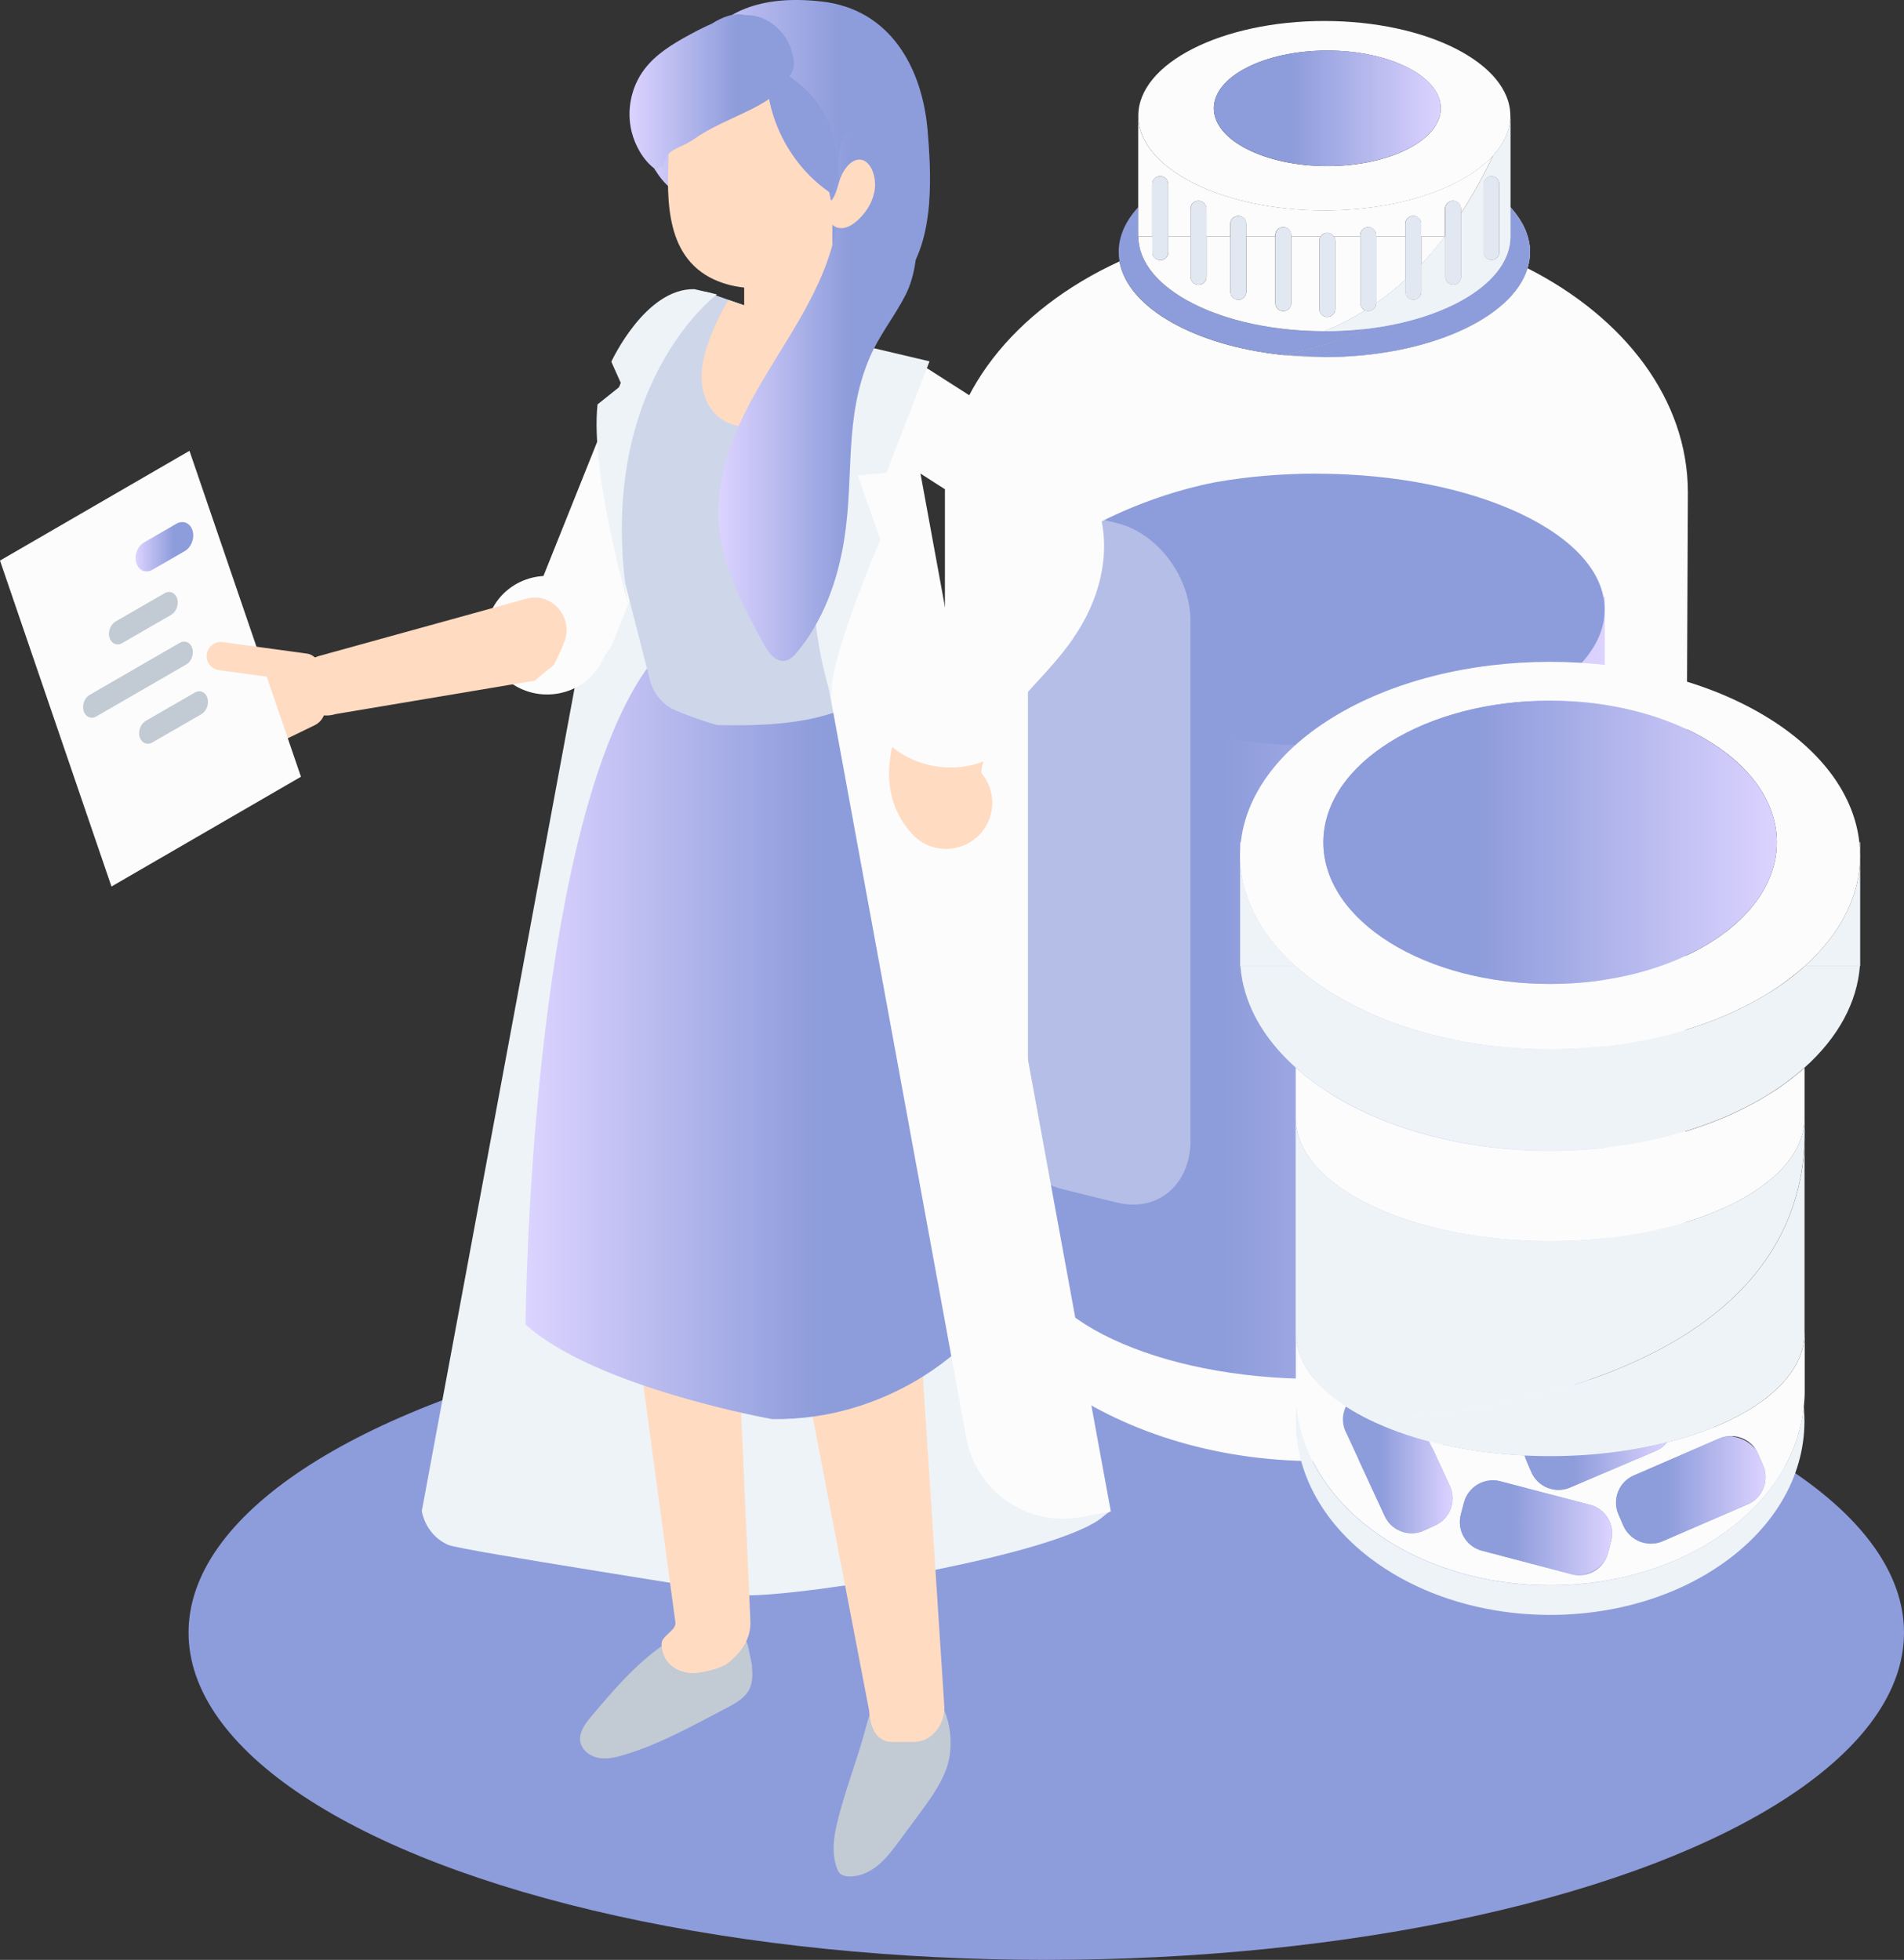 <?xml version="1.0" encoding="UTF-8"?><svg xmlns="http://www.w3.org/2000/svg" width="248.51" height="255.85" xmlns:xlink="http://www.w3.org/1999/xlink" viewBox="0 0 248.51 255.85"><rect x="0" y="0" width="248.51" height="255.85" fill="#333333" stroke="none"/><defs><style>.cls-1{fill:#e9e8e6;}.cls-2{fill:#fff;}.cls-3{fill:url(#_名称未設定グラデーション_5-9);}.cls-4{fill:url(#_名称未設定グラデーション_5-11);}.cls-5{fill:url(#_名称未設定グラデーション_5-14);}.cls-6{fill:#e2e8f2;}.cls-7{isolation:isolate;}.cls-8{fill:url(#_名称未設定グラデーション_5-10);}.cls-9{fill:url(#_名称未設定グラデーション_5-6);}.cls-10{fill:url(#_名称未設定グラデーション_5-5);}.cls-11{fill:url(#_名称未設定グラデーション_5-3);}.cls-12{fill:url(#_名称未設定グラデーション_5-13);}.cls-13{fill:#ced6e9;}.cls-14{opacity:.35;}.cls-14,.cls-15{fill:#fcfcfc;}.cls-16{fill:url(#_名称未設定グラデーション_5-8);}.cls-17{fill:url(#_名称未設定グラデーション_5-2);}.cls-18{fill:url(#_名称未設定グラデーション_5-12);}.cls-19{fill:#5366c4;}.cls-20{fill:#3772ce;}.cls-21{fill:url(#_名称未設定グラデーション_5-7);}.cls-22{fill:#c2cad4;}.cls-23{fill:#8d9cdb;}.cls-24{mix-blend-mode:multiply;}.cls-24,.cls-25{fill:#e6e6ed;}.cls-26{fill:url(#_名称未設定グラデーション_5);}.cls-27{fill:#eef3f7;}.cls-28{fill:url(#_名称未設定グラデーション_5-4);}.cls-29{fill:#ffdbc2;}</style><linearGradient id="_名称未設定グラデーション_5" x1="134.17" y1="162.27" x2="209.46" y2="162.27" gradientUnits="userSpaceOnUse"><stop offset=".34" stop-color="#8d9cdb"/><stop offset="1" stop-color="#dcd3ff"/></linearGradient><linearGradient id="_名称未設定グラデーション_5-2" y1="120.1" y2="120.1" xlink:href="#_名称未設定グラデーション_5"/><linearGradient id="_名称未設定グラデーション_5-3" x1="158.43" y1="14.13" x2="188.05" y2="14.13" xlink:href="#_名称未設定グラデーション_5"/><linearGradient id="_名称未設定グラデーション_5-4" x1="172.73" y1="109.96" x2="231.92" y2="109.96" xlink:href="#_名称未設定グラデーション_5"/><linearGradient id="_名称未設定グラデーション_5-5" x1="210.91" y1="194.5" x2="230.43" y2="194.5" gradientTransform="translate(95.53 -71.71) rotate(23.43)" xlink:href="#_名称未設定グラデーション_5"/><linearGradient id="_名称未設定グラデーション_5-6" x1="190.53" y1="199.44" x2="210.42" y2="199.44" gradientTransform="translate(342.44 -45.13) rotate(75.28)" xlink:href="#_名称未設定グラデーション_5"/><linearGradient id="_名称未設定グラデーション_5-7" x1="199.01" y1="191.4" x2="217.58" y2="191.4" xlink:href="#_名称未設定グラデーション_5"/><linearGradient id="_名称未設定グラデーション_5-8" x1="175.28" y1="191.89" x2="189.59" y2="191.89" xlink:href="#_名称未設定グラデーション_5"/><linearGradient id="_名称未設定グラデーション_5-9" x1="297.43" y1="21.85" x2="331.95" y2="21.85" gradientTransform="translate(418.81) rotate(-180) scale(1 -1)" xlink:href="#_名称未設定グラデーション_5"/><linearGradient id="_名称未設定グラデーション_5-10" x1="292.1" y1="136.31" x2="350.2" y2="136.31" gradientTransform="translate(418.81) rotate(-180) scale(1 -1)" xlink:href="#_名称未設定グラデーション_5"/><linearGradient id="_名称未設定グラデーション_5-11" x1="317.27" y1="16.99" x2="334.67" y2="16.99" gradientTransform="translate(418.81) rotate(-180) scale(1 -1)" xlink:href="#_名称未設定グラデーション_5"/><linearGradient id="_名称未設定グラデーション_5-12" x1="315.19" y1="12.06" x2="336.65" y2="12.06" gradientTransform="translate(418.81) rotate(-180) scale(1 -1)" xlink:href="#_名称未設定グラデーション_5"/><linearGradient id="_名称未設定グラデーション_5-13" x1="299.09" y1="51.12" x2="325.02" y2="51.12" gradientTransform="translate(418.81) rotate(-180) scale(1 -1)" xlink:href="#_名称未設定グラデーション_5"/><linearGradient id="_名称未設定グラデーション_5-14" x1="393.59" y1="71.37" x2="401.12" y2="71.37" gradientTransform="translate(418.81) rotate(-180) scale(1 -1)" xlink:href="#_名称未設定グラデーション_5"/></defs><g class="cls-7"><g id="_レイヤー_2"><g id="Layer_1"><ellipse class="cls-23" cx="136.56" cy="213.13" rx="111.95" ry="42.72"/><g><path class="cls-15" d="M220.3,155.18c0-.57-.02-1.14-.06-1.7-.06-.91-.16-1.81-.31-2.69,0,0,.37-85.03,.37-86.52,0-12.13-8.28-22.83-20.92-29.25-2.01,6.57-13.12,11.59-26.52,11.59-1.82,0-3.61-.09-5.33-.27h-.02s0,0,0,0c-11.5-1.19-20.33-6.13-21.39-12.22-13.68,6.29-22.79,17.44-22.79,30.15v87.84h.18c-.12,1.01-.18,2.03-.18,3.07,0,19.64,21.71,35.56,48.49,35.56,1.16,0,2.31-.04,3.45-.1,25.17-1.3,45.04-16.67,45.04-35.46Z"/><path class="cls-26" d="M171.81,144.53c-4.65,0-9.1,.4-13.22,1.13-.11,5.6-4.35,9.12-9.54,7.85l-7.13-1.75c-.1-.03-.2-.06-.31-.09-4.68,2.96-7.45,6.62-7.45,10.6,0,9.8,16.85,17.74,37.64,17.74s37.64-7.94,37.64-17.74-16.85-17.74-37.64-17.74Z"/><polygon class="cls-17" points="209.46 162.27 134.17 162.27 134.17 78.54 209.46 77.92 209.46 162.27"/><path class="cls-23" d="M171.81,61.83c-4.65,0-9.1,.4-13.22,1.13-9.54,1.85-16.67,6.11-16.67,6.11-.1-.03-.2-.06-.31-.09-4.68,2.96-7.45,6.62-7.45,10.6,0,9.8,16.85,17.74,37.64,17.74,20.79,0,37.64-7.94,37.64-17.74s-16.85-17.74-37.64-17.74Z"/><path class="cls-2" d="M197.17,27.05s-.02-.02-.03-.04h0s.02,.02,.03,.04Z"/><path class="cls-2" d="M197.94,27.98c.09,.12,.18,.24,.26,.37-.08-.12-.17-.24-.26-.37Z"/><path class="cls-2" d="M197.42,27.34c.1,.12,.2,.24,.3,.36-.1-.12-.2-.24-.3-.36Z"/><path class="cls-2" d="M198.79,29.32c.07,.13,.13,.26,.19,.39-.06-.13-.12-.26-.19-.39Z"/><path class="cls-2" d="M199.37,30.71c.04,.14,.08,.29,.12,.43-.04-.14-.07-.29-.12-.43Z"/><path class="cls-2" d="M199.11,30.01c.06,.13,.1,.27,.15,.4-.05-.14-.1-.27-.15-.4Z"/><path class="cls-2" d="M198.4,28.64c.08,.12,.15,.25,.22,.37-.07-.13-.15-.25-.22-.37Z"/><path class="cls-2" d="M199.55,31.42c.03,.16,.05,.32,.08,.48-.02-.16-.04-.32-.08-.48Z"/><path class="cls-2" d="M199.67,32.15c.03,.24,.04,.49,.04,.73,0-.25-.01-.49-.04-.73Z"/><path class="cls-2" d="M172.85,46.62l-5.33-.27c1.72,.18,3.5,.27,5.33,.27Z"/><path class="cls-23" d="M167.51,46.35c3.99-.84,7.5-1.97,10.5-3.39-1.66,.18-3.38,.28-5.15,.28-13.41,0-24.28-5.54-24.28-12.37v-3.85c-1.64,1.78-2.57,3.77-2.57,5.86,0,.42,.04,.83,.11,1.24,1.07,6.09,9.9,11.03,21.39,12.22Z"/><path class="cls-24" d="M197.17,27.05c.09,.09,.17,.19,.25,.28-.08-.09-.16-.19-.25-.28Z"/><path class="cls-24" d="M198.98,29.71c.05,.1,.09,.2,.14,.3-.04-.1-.09-.2-.14-.3Z"/><path class="cls-24" d="M199.26,30.41c.04,.1,.07,.2,.1,.3-.03-.1-.07-.2-.1-.3Z"/><path class="cls-24" d="M199.48,31.14c.02,.09,.05,.19,.07,.28-.02-.1-.05-.19-.07-.28Z"/><path class="cls-24" d="M197.72,27.69c.08,.1,.15,.19,.22,.29-.07-.1-.15-.19-.22-.29Z"/><path class="cls-24" d="M198.2,28.35c.07,.1,.13,.2,.2,.3-.06-.1-.13-.2-.2-.3Z"/><path class="cls-24" d="M199.63,31.91c.01,.08,.03,.16,.04,.24,0-.08-.02-.16-.04-.24Z"/><path class="cls-24" d="M198.62,29.02c.06,.1,.11,.2,.17,.3-.05-.1-.11-.2-.17-.3Z"/><path class="cls-19" d="M167.51,46.35h.02s0,0-.01,0c0,0,0,0,0,0Z"/><path class="cls-24" d="M167.51,46.35h.02s0,0-.01,0c0,0,0,0,0,0Z"/><path class="cls-2" d="M197.14,30.87c0,5.93-8.2,10.88-19.13,12.09-3,1.43-6.5,2.55-10.5,3.39,0,0,0,0,.01,0l5.33,.27c13.4,0,24.51-5.03,26.52-11.59,.21-.7,.33-1.41,.33-2.14,0-.25-.01-.49-.04-.73,0-.08-.02-.16-.04-.24-.02-.16-.04-.32-.08-.48-.02-.1-.05-.19-.07-.28-.04-.14-.07-.29-.12-.43-.03-.1-.07-.2-.1-.3-.05-.14-.1-.27-.15-.4-.04-.1-.09-.2-.14-.3-.06-.13-.12-.26-.19-.39-.05-.1-.11-.2-.17-.3-.07-.13-.15-.25-.22-.37-.06-.1-.13-.2-.2-.3-.08-.12-.17-.24-.26-.37-.07-.1-.15-.19-.22-.29-.1-.12-.2-.24-.3-.36-.08-.09-.16-.19-.25-.28-.01-.01-.02-.02-.03-.03v3.85Z"/><path class="cls-23" d="M197.14,30.87c0,5.93-8.2,10.88-19.13,12.09-3,1.43-6.5,2.55-10.5,3.39,0,0,0,0,.01,0l5.33,.27c13.4,0,24.51-5.03,26.52-11.59,.21-.7,.33-1.41,.33-2.14,0-.25-.01-.49-.04-.73,0-.08-.02-.16-.04-.24-.02-.16-.04-.32-.08-.48-.02-.1-.05-.19-.07-.28-.04-.14-.07-.29-.12-.43-.03-.1-.07-.2-.1-.3-.05-.14-.1-.27-.15-.4-.04-.1-.09-.2-.14-.3-.06-.13-.12-.26-.19-.39-.05-.1-.11-.2-.17-.3-.07-.13-.15-.25-.22-.37-.06-.1-.13-.2-.2-.3-.08-.12-.17-.24-.26-.37-.07-.1-.15-.19-.22-.29-.1-.12-.2-.24-.3-.36-.08-.09-.16-.19-.25-.28-.01-.01-.02-.02-.03-.03v3.85Z"/><path class="cls-15" d="M183.42,36.54v-5.67h-3.79v8.7c1.33-.92,2.59-1.93,3.79-3.03Z"/><path class="cls-15" d="M177.55,39.59v-8.72h-3.44c.11,.16,.17,.36,.17,.57v8.9c0,.57-.47,1.04-1.04,1.04s-1.04-.47-1.04-1.04v-8.9c0-.21,.06-.41,.17-.57h-3.83v8.72c0,.57-.47,1.04-1.04,1.04s-1.04-.47-1.04-1.04v-8.72h-3.79v7.23c0,.57-.47,1.04-1.04,1.04s-1.04-.47-1.04-1.04v-7.23h-3.12v5.28c0,.57-.47,1.04-1.04,1.04s-1.04-.47-1.04-1.04v-5.28h-2.91v2.06c0,.57-.47,1.04-1.04,1.04s-1.04-.47-1.04-1.04v-2.06h-1.82c0,6.83,10.87,12.37,24.28,12.37,1.87-.75,3.63-1.67,5.31-2.71-.36-.16-.61-.53-.61-.95Z"/><path class="cls-15" d="M188.59,30.87h-3.08v3.64c1.08-1.14,2.1-2.35,3.08-3.64Z"/><path class="cls-15" d="M150.39,30.87v-6.84c0-.57,.47-1.04,1.04-1.04s1.04,.47,1.04,1.04v6.84h2.91v-3.62c0-.57,.47-1.04,1.04-1.04s1.04,.47,1.04,1.04v3.62h3.12v-1.66c0-.57,.47-1.04,1.04-1.04s1.04,.47,1.04,1.04v1.66h3.79v-.18c0-.57,.47-1.04,1.04-1.04s1.04,.47,1.04,1.04v.18h3.83c.19-.28,.51-.47,.87-.47s.68,.19,.87,.47h3.44v-.18c0-.57,.47-1.04,1.04-1.04s1.04,.47,1.04,1.04v.18h3.79v-1.66c0-.57,.47-1.04,1.04-1.04s1.04,.47,1.04,1.04v1.66h3.08s.03-.03,.04-.05v-3.57c0-.57,.47-1.04,1.04-1.04s1.04,.47,1.04,1.04v.59c1.52-2.33,2.92-4.85,4.19-7.55-3.85,4.24-12.27,7.18-22.04,7.18-13.41,0-24.28-5.54-24.28-12.37v15.76h1.82Z"/><path class="cls-25" d="M190.71,27.84v8.3c0,.57-.47,1.04-1.04,1.04s-1.04-.47-1.04-1.04v-5.33s-.03,.03-.04,.05c-.98,1.28-2,2.5-3.08,3.64v3.6c0,.57-.47,1.04-1.04,1.04s-1.04-.47-1.04-1.04v-1.57c-1.2,1.1-2.47,2.11-3.79,3.03v.02c0,.57-.47,1.04-1.04,1.04-.15,0-.3-.04-.43-.09-1.67,1.04-3.43,1.95-5.31,2.71,1.77,0,3.49-.1,5.15-.28,10.94-1.2,19.13-6.16,19.13-12.09v-3.85h0V15.11c0,1.85-.81,3.61-2.24,5.19-1.27,2.69-2.67,5.21-4.19,7.55Zm5,5.09c0,.57-.47,1.04-1.04,1.04s-1.04-.47-1.04-1.04v-8.9c0-.57,.47-1.04,1.04-1.04s1.04,.47,1.04,1.04v8.9Z"/><path class="cls-27" d="M190.71,27.84v8.3c0,.57-.47,1.04-1.04,1.04s-1.04-.47-1.04-1.04v-5.33s-.03,.03-.04,.05c-.98,1.28-2,2.5-3.08,3.64v3.6c0,.57-.47,1.04-1.04,1.04s-1.04-.47-1.04-1.04v-1.57c-1.2,1.1-2.47,2.11-3.79,3.03v.02c0,.57-.47,1.04-1.04,1.04-.15,0-.3-.04-.43-.09-1.67,1.04-3.43,1.95-5.31,2.71,1.77,0,3.49-.1,5.15-.28,10.94-1.2,19.13-6.16,19.13-12.09v-3.85h0V15.11c0,1.85-.81,3.61-2.24,5.19-1.27,2.69-2.67,5.21-4.19,7.55Zm5,5.09c0,.57-.47,1.04-1.04,1.04s-1.04-.47-1.04-1.04v-8.9c0-.57,.47-1.04,1.04-1.04s1.04,.47,1.04,1.04v8.9Z"/><path class="cls-15" d="M172.85,27.48c9.77,0,18.19-2.94,22.04-7.18,1.43-1.58,2.24-3.33,2.24-5.19,0-6.83-10.87-12.37-24.28-12.37s-24.28,5.54-24.28,12.37,10.87,12.37,24.28,12.37Zm-14.42-13.34c0-4.17,6.63-7.54,14.81-7.54s14.81,3.38,14.81,7.54-6.63,7.54-14.81,7.54-14.81-3.38-14.81-7.54Z"/><ellipse class="cls-11" cx="173.24" cy="14.13" rx="14.81" ry="7.54"/><path class="cls-6" d="M150.39,32.93c0,.57,.47,1.04,1.04,1.04s1.04-.47,1.04-1.04v-8.9c0-.57-.47-1.04-1.04-1.04s-1.04,.47-1.04,1.04v8.9Z"/><path class="cls-6" d="M156.43,37.19c.57,0,1.04-.47,1.04-1.04v-8.9c0-.57-.47-1.04-1.04-1.04s-1.04,.47-1.04,1.04v8.9c0,.57,.47,1.04,1.04,1.04Z"/><path class="cls-6" d="M161.63,39.14c.57,0,1.04-.47,1.04-1.04v-7.23s0-1.66,0-1.66c0-.57-.47-1.04-1.04-1.04s-1.04,.47-1.04,1.04v8.9c0,.57,.47,1.04,1.04,1.04Z"/><path class="cls-6" d="M167.51,40.63c.57,0,1.04-.47,1.04-1.04v-8.9c0-.57-.47-1.04-1.04-1.04s-1.04,.47-1.04,1.04v8.9c0,.57,.47,1.04,1.04,1.04Z"/><path class="cls-6" d="M194.66,22.99c-.57,0-1.04,.47-1.04,1.04v8.9c0,.57,.47,1.04,1.04,1.04s1.04-.47,1.04-1.04v-8.9c0-.57-.47-1.04-1.04-1.04Z"/><path class="cls-6" d="M188.63,36.14c0,.57,.47,1.04,1.04,1.04s1.04-.47,1.04-1.04v-8.9c0-.57-.47-1.04-1.04-1.04s-1.04,.47-1.04,1.04v8.9Z"/><path class="cls-6" d="M183.42,38.1c0,.57,.47,1.04,1.04,1.04s1.04-.47,1.04-1.04v-8.9c0-.57-.47-1.04-1.04-1.04s-1.04,.47-1.04,1.04v8.9Z"/><path class="cls-6" d="M178.16,40.53c.13,.06,.27,.09,.43,.09,.57,0,1.04-.47,1.04-1.04v-8.9c0-.57-.47-1.04-1.04-1.04s-1.04,.47-1.04,1.04v8.9c0,.42,.25,.78,.61,.95Z"/><path class="cls-6" d="M172.2,40.34c0,.57,.47,1.04,1.04,1.04s1.04-.47,1.04-1.04v-8.9c0-.21-.06-.41-.17-.57-.19-.28-.51-.47-.87-.47s-.68,.19-.87,.47c-.11,.16-.17,.36-.17,.57v8.9Z"/><path class="cls-14" d="M145.84,157c5.19,1.27,9.43-2.26,9.54-7.85,0-.07,0-.14,0-.21V81.04c0-5.72-4.3-11.45-9.55-12.74l-7.13-1.75c-5.25-1.29-9.55,2.34-9.55,8.06v67.9c0,5.61,4.13,11.22,9.24,12.65,.1,.03,.2,.07,.31,.09l7.13,1.75Z"/></g><g><path class="cls-27" d="M225.8,203.41c7.13-5.43,10.33-12.71,9.62-19.81-.58,5.81-3.78,11.5-9.62,15.95-12.97,9.88-33.99,9.88-46.96,0-5.84-4.45-9.04-10.14-9.62-15.95-.71,7.1,2.49,14.38,9.62,19.81,4.89,3.72,10.92,6.04,17.24,6.96,10.44,1.51,21.64-.8,29.72-6.96Z"/><path class="cls-15" d="M173.71,142.81c-1.72-1.08-3.24-2.23-4.59-3.43v6.57c0,4.12,3.24,8.23,9.73,11.37,12.97,6.28,33.99,6.28,46.96,0,6.48-3.14,9.72-7.26,9.72-11.37h0v-6.56c-1.35,1.21-2.87,2.36-4.59,3.43-15.8,9.88-41.42,9.88-57.23,0Z"/><path class="cls-15" d="M235.53,174.01h0c0,4.12-3.24,8.23-9.72,11.37-2.48,1.2-5.26,2.17-8.22,2.91-.38,.48-.88,.87-1.48,1.12l-11.18,4.77c-1.95,.83-4.23-.08-5.06-2.03l-.65-1.52c-.09-.21-.15-.42-.2-.63-4.32-.21-8.56-.83-12.48-1.85l2.7,5.84c.89,1.93,.04,4.23-1.88,5.12l-1.5,.69c-1.93,.89-4.23,.04-5.12-1.88l-5.1-11.03c-.5-1.09-.45-2.3,.04-3.3-4.36-2.84-6.55-6.21-6.55-9.59v7.66c0,.64,.04,1.29,.11,1.93,.58,5.81,3.78,11.5,9.62,15.95,12.97,9.88,33.99,9.88,46.96,0,5.84-4.45,9.04-10.14,9.62-15.95,.06-.64,.11-1.29,.11-1.93h0v-15.02h0v7.36Zm-25.23,27.15l-.42,1.6c-.54,2.05-2.66,3.29-4.71,2.75l-11.75-3.09c-2.05-.54-3.29-2.66-2.75-4.71l.42-1.6c.54-2.05,2.66-3.29,4.71-2.75l11.75,3.09c2.05,.54,3.29,2.66,2.75,4.71Zm17.82-4.78l-11.15,4.83c-1.95,.84-4.23-.06-5.07-2.01l-.66-1.52c-.84-1.95,.06-4.23,2.01-5.07l11.15-4.83c1.95-.84,4.23,.06,5.07,2.01l.66,1.52c.84,1.95-.06,4.23-2.01,5.07Z"/><path class="cls-27" d="M230.94,129.57c-15.8,9.88-41.42,9.88-57.23,0-1.72-1.08-3.24-2.23-4.59-3.43h-7.22c.36,4.65,2.77,9.25,7.22,13.23,1.35,1.21,2.87,2.36,4.59,3.43,15.8,9.88,41.42,9.88,57.23,0,1.72-1.08,3.24-2.23,4.59-3.43,4.45-3.98,6.86-8.58,7.22-13.23h-7.21c-1.35,1.21-2.87,2.36-4.59,3.43Z"/><path class="cls-1" d="M242.79,109.96h-.11c.06,.58,.11,1.15,.11,1.73v-1.73Z"/><path class="cls-1" d="M161.86,109.96v1.73c0-.58,.04-1.15,.11-1.73h-.11Z"/><path class="cls-27" d="M235.53,126.14h7.26v-14.45c0,5.06-2.43,10.12-7.26,14.45Z"/><path class="cls-27" d="M169.12,126.14c-4.83-4.33-7.26-9.39-7.26-14.45v14.45h7.26Z"/><path class="cls-15" d="M169.12,126.14c1.35,1.21,2.87,2.36,4.59,3.43,15.8,9.88,41.42,9.88,57.23,0,1.72-1.08,3.24-2.23,4.59-3.43,4.83-4.33,7.26-9.39,7.26-14.45,0-.58-.04-1.15-.11-1.73-.64-5.88-4.55-11.65-11.75-16.15-15.8-9.88-41.42-9.88-57.23,0-7.2,4.5-11.1,10.27-11.75,16.15-.06,.58-.11,1.15-.11,1.73,0,5.06,2.43,10.12,7.26,14.45Zm12.28-29.26c11.56-7.22,30.3-7.22,41.85,0,11.56,7.22,11.56,18.93,0,26.16-11.56,7.22-30.3,7.22-41.85,0-11.56-7.22-11.56-18.93,0-26.16Z"/><ellipse class="cls-28" cx="202.32" cy="109.96" rx="29.6" ry="18.49"/><rect class="cls-10" x="210.74" y="189.82" width="19.87" height="9.37" rx="3.86" ry="3.86" transform="translate(-59.14 103.78) rotate(-23.43)"/><rect class="cls-9" x="195.79" y="189.5" width="9.37" height="19.87" rx="3.86" ry="3.86" transform="translate(-43.35 342.67) rotate(-75.28)"/><path class="cls-21" d="M199.86,192.16c.83,1.95,3.11,2.87,5.06,2.03l11.18-4.77c.6-.26,1.1-.65,1.48-1.12-5.78,1.45-12.25,2.02-18.57,1.72,.05,.21,.11,.42,.2,.63l.65,1.52Z"/><path class="cls-16" d="M175.64,186.9l5.1,11.03c.89,1.93,3.2,2.77,5.12,1.88l1.5-.69c1.93-.89,2.77-3.2,1.88-5.12l-2.7-5.84c-2.76-.72-5.36-1.65-7.69-2.78-1.16-.56-2.22-1.16-3.18-1.78-.49,1.01-.54,2.22-.04,3.3Z"/><path class="cls-27" d="M225.8,157.31c-12.97,6.28-33.99,6.28-46.96,0-6.48-3.14-9.72-7.26-9.73-11.37h0v28.07h0c0,3.38,2.19,6.75,6.55,9.59,.96,.62,2.01,1.22,3.18,1.78,0,0,55.04-1.2,56.68-36.13v-3.31h0s0,0,0,0h0c0,4.12-3.24,8.23-9.72,11.37Z"/><path class="cls-25" d="M235.53,145.94v3.31c.05-1.07,.05-2.17,0-3.31Z"/><polygon class="cls-25" points="235.53 145.94 235.53 145.94 235.53 145.94 235.53 145.94"/><path class="cls-27" d="M178.85,185.38c2.33,1.13,4.93,2.05,7.69,2.78,3.91,1.03,8.16,1.64,12.48,1.85,6.32,.31,12.79-.27,18.57-1.72,2.96-.74,5.74-1.71,8.22-2.91,6.48-3.14,9.72-7.26,9.72-11.37h0v-24.76c-1.64,34.93-56.68,36.13-56.68,36.13Z"/></g><g><path class="cls-29" d="M34.18,98.02l6.88-3.34c1.24-.6,1.76-2.11,1.16-3.34l-2.11-4.33c-.6-1.24-2.11-1.76-3.34-1.16l-11.21,5.45c-1.24,.6-1.76,2.11-1.16,3.34h0c1.76,3.62,6.16,5.14,9.78,3.38Z"/><path class="cls-3" d="M121.28,26.34c.24-3.22,.03-6.52-.21-9.35-.71-8.16-4.88-15.77-13.79-16.79-16.34-1.87-19.58,9.49-20.41,23.22,5.07,5.88,11.12,11.69,14.27,18.86,.68,1.54,8.97,1.62,10.08,1.15,2.68-1.14,5.97-5.66,7.5-8.06,1.61-2.53,2.32-5.74,2.57-9.04Z"/><path class="cls-27" d="M119.46,63.13l25.47,134.13c-.33,.23-.65,.46-.96,.73-5.84,5.02-38.97,10.46-46.86,10.27-1.74-.5-36.74-5.8-38.59-6.58-1.77-.75-3.08-2.4-3.47-4.41l24.16-130.15-.07-.37c-.55-2.88-.12-5.86,1.2-8.41l4.16-7.99,1.26-4.29c.41-4.71,4.34-9.42,7.72-7.29l1.55,.54,2.49,.86,10.95,3.82,3.2,1.11,6.23,2.17c2.96,1.03,4.62,4.42,3.76,7.66l-2.19,8.22Z"/><path class="cls-22" d="M98.13,217.24c.09,1.09,.17,2.24-.3,3.23-.57,1.2-1.83,1.89-3.02,2.51-4.34,2.26-8.58,4.67-13.29,6.09-1.08,.33-2.21,.61-3.32,.43-1.11-.18-2.2-.94-2.44-2.04-.27-1.27,.62-2.46,1.46-3.45,3.53-4.18,7.2-8.47,12.1-10.89,1.45-.71,3.05-1.26,4.66-1.09,1.61,.17,3.21,1.21,3.63,2.77l.51,2.43Z"/><path class="cls-22" d="M124.07,227.8c-.03,1.19-.24,2.35-.63,3.33-.86,2.16-2.26,4.06-3.65,5.93-.82,1.1-1.64,2.21-2.45,3.31-.84,1.13-1.69,2.28-2.79,3.17-1.1,.89-2.48,1.51-3.89,1.41-.38-.03-.78-.12-1.05-.39-.14-.15-.23-.34-.31-.53-.99-2.42-.31-5.16,.38-7.68,.97-3.55,2.26-6.89,3.21-10.4,.67-2.43,1.46-5.84,4.44-6.27,4.72-.64,6.84,3.97,6.74,8.11Z"/><path class="cls-29" d="M119.6,166.72l3.15-52.22-1.08-12.5-25.61,3.9-13.71-.65-.47,60.04s6.26,46.4,6.27,46.49c.14,1.08-1.8,1.75-1.8,2.8,0,1.29,.61,3.31,3.49,3.81,1.14,.2,4.2-.52,5.13-1.25,1.74-1.37,3.07-3.16,2.97-5.54,0-.02-1.88-42.32-1.88-42.32l3.94-45.22,1.15,21.08,1.4,21.47,10.88,56.66c.17,2.34,.96,4.14,3.05,4.14h2.76c2.22,0,4.02-2.02,4.02-4.52l-3.65-56.18Z"/><path class="cls-8" d="M117.48,87.75l8.67,14.28s1.58,47.42-.57,73.73c0,0-9.38,9.69-24.78,9.5,0,0-23.06-4.09-32.2-12.35,0,0,.39-63.6,15.78-85.57l33.09,.41Z"/><path class="cls-15" d="M91.88,38.54h0c2.98,1.2,4.44,4.58,3.24,7.57l-15.11,37.73c-1.2,2.98-4.58,4.44-7.57,3.24h0c-2.98-1.2-4.44-4.58-3.24-7.57l15.11-37.73c1.2-2.98,4.58-4.44,7.57-3.24Z"/><path class="cls-20" d="M96.1,32.34s.04,.02,.06,.04c.02-.08,.02-.19,.02-.27,0,.08-.02,.17-.08,.23Z"/><g><path class="cls-13" d="M119.49,62.98l-3.02,25.62c-.33,.23-.65,.46-.96,.73-5.84,5.02-14.04,5.51-21.93,5.32-1.74-.5-3.54-1.12-5.39-1.9-1.77-.75-3.08-2.4-3.47-4.41l-5.48-21.38-.07-.37c-.55-2.88-.12-5.86,1.2-8.41l4.16-7.99,1.26-4.29c.41-4.71,4.34-9.42,7.72-7.29l1.55,.54,2.49,.86,10.95,3.82,3.2,1.11,6.23,2.17c2.96,1.03,4.62,4.42,3.76,7.66l-2.19,8.22Z"/><path class="cls-13" d="M121.69,54.76l-2.19,8.22c-1.1,1.36-2.19,2.72-3.3,4.08-2.32,2.88-4.75,5.83-7.98,7.34-5.37,2.51-11.53,.46-16.98-1.85-3.37-1.42-6.71-2.93-9.99-4.54-.67-.31-1.35-.66-2-1.05l-.07-.37c-.55-2.88-.12-5.86,1.2-8.41l4.16-7.99,1.59-5.41c.08-3.59,2.9-7.58,7.39-6.17l1.55,.54,2.49,.86,10.95,3.82,3.2,1.11,6.23,2.17c2.96,1.03,4.62,4.42,3.76,7.66Z"/></g><path class="cls-29" d="M111.7,44.94c-1.55,2.54-3.67,4.75-5.91,6.73-1.68,1.5-3.5,2.92-5.63,3.62-2.13,.7-4.66,.56-6.39-.87-1.41-1.16-2.11-3-2.19-4.81-.08-1.81,.39-3.61,1.02-5.31,.66-1.79,1.49-3.52,2.48-5.14l2.49,.86,10.95,3.82,3.2,1.11Z"/><path class="cls-6" d="M75.71,63.89l.13,.27s-.07,0-.11,0c0-.09-.02-.19-.03-.28Z"/><rect class="cls-29" x="97.25" y="26.65" width="11.39" height="20.95"/><polygon class="cls-29" points="107.51 30.35 97.18 41.18 97.13 41.03 97.13 33.73 107.51 30.35"/><path class="cls-4" d="M84.14,16.99c0,5.3,3.89,9.59,8.7,9.59s8.7-4.29,8.7-9.59-3.89-9.59-8.7-9.59-8.7,4.29-8.7,9.59Z"/><path class="cls-20" d="M107.97,22.59s.04,.02,.05,.04c.02-.08,.02-.18,.02-.26,0,.08-.02,.16-.07,.22Z"/><path class="cls-29" d="M108.42,26.01c-1.42-7.27-6.06-14.87-13.89-16.16-.7-.12-.82-.77-.58-1.27-.14-.36-.1-.77,.12-1.03-.07,0-.15-.02-.22-.03-1.5-.19-3.12-.23-4.47,.55-.89,.51-1.6,1.49-1.81,2.56-.1,.38-.1,.79-.04,1.17-.09,2.99-.19,5.95-.29,8.94-.04,1.34-.08,2.71-.04,4.1,.11,3.29,.67,6.53,2.55,8.94,2.07,2.69,5.42,3.76,8.6,3.84,1.75,.04,3.56-1.22,5.12-2.16,2.93-1.79,4.3-4.65,5.04-8.3,.05-.25,.08-.5,.13-.76-.1-.11-.19-.23-.22-.4Z"/><path class="cls-18" d="M103.36,6.84c-.35-1.62-1.49-3.12-3.11-4.1-.93-.56-1.94-.78-2.99-.77-1.49-.35-3,.27-4.37,1.13-.96,.42-1.93,.91-2.88,1.43-2.21,1.2-4.42,2.54-5.93,4.55-1.71,2.28-2.33,5.34-1.64,8.11,.44,1.78,1.49,3.71,2.99,4.82,.24,.88,.83-.94,1.07-.06,.36-2.71,1.92-2.28,4.17-3.85,2.24-1.57,4.83-2.56,7.28-3.78,1.61-.8,3.2-1.73,4.33-3.13,.32-.39,.57-.8,.76-1.22,.61-.77,.8-1.77,.33-3.13Z"/><path class="cls-15" d="M63.43,82.92c0,4.27,3.57,7.74,7.98,7.74s7.98-3.46,7.98-7.74-3.57-7.74-7.98-7.74-7.98,3.46-7.98,7.74Z"/><path class="cls-23" d="M108.72,25.4c-5.56-3.58-8.99-10.25-8.67-16.86,3.38,1.15,6.26,3.69,7.83,6.9,1.57,3.21,1.79,7.04,.62,10.41l.22-.45Z"/><path class="cls-15" d="M114.87,51h3.99c7.08,0,12.83,5.75,12.83,12.83V200.05h-16.82V51h0Z" transform="translate(267.17 226.77) rotate(169.61)"/><path class="cls-15" d="M140.03,83.41c-1.52,2.18-3.21,4.02-4.84,5.79-1.64,1.79-3.18,3.46-4.29,5.22-1.49,2.35-2.2,3.95-2.53,4.97-.28,.85-.3,1.32-.29,1.51,2.11,2.48,1.87,6.19-.57,8.38-1.14,1.02-2.59,1.54-4.02,1.54-1.66,0-3.3-.67-4.49-2-2.72-3.03-3.56-6.82-2.55-11.31,.65-2.88,2.08-6.05,4.26-9.51,1.69-2.68,3.67-4.85,5.6-6.95,1.44-1.56,2.78-3.02,3.84-4.54,1.78-2.54,2.43-5.48,1.53-6.84-.54-.81-1.97-1.73-3.23-2.53l-13.83-8.85c-2.8-1.79-3.62-5.51-1.83-8.32,1.79-2.8,5.51-3.61,8.31-1.83l13.84,8.85c2.03,1.29,4.81,3.07,6.76,5.98,3.74,5.6,3.08,13.62-1.68,20.43Z"/><path class="cls-27" d="M93.56,38.44s-16.18,12.09-11.57,40.48c0,0-4.97-17.24-4-26.13l3.16-2.52-1.36-3.05s4.42-9.62,10.85-9.47l2.92,.68Z"/><path class="cls-27" d="M106.39,43.65l14.93,3.52-5.62,14.55-3.74,.34,2.94,8.4s-7.34,16.99-6.27,20.91c-5.87-17.91,.05-37.36-2.23-47.73Z"/><path class="cls-12" d="M119.72,30.34c-.03-2.72-.42-5.46-.87-7.74-.35-1.8-.89-3.64-2.11-5.01-1.22-1.37-3.31-2.11-4.96-1.31-2.6,1.26-2.43,4.92-2.27,7.8,.94,16.74-15.91,26.6-15.73,43.16,.06,6.02,3.03,11.58,5.92,16.86,.61,1.11,1.57,2.41,2.81,2.15,.62-.12,1.09-.62,1.5-1.1,3.44-4.1,5.31-9.33,6.16-14.61,1.35-8.4-.06-15.95,3.37-23.93,1.24-2.88,3.27-5.36,4.68-8.16,1.15-2.29,1.53-5.19,1.5-8.11Z"/><g><path class="cls-29" d="M107.09,26.52c.25,.19,.52,.19,.79,.09,.03-.09,.01-.19,.05-.28l-.85,.19Z"/><path class="cls-29" d="M112.63,20.91c-1.24-.43-2.47,.95-3.01,2.53-.27,.79-.44,1.67-.84,2.36-.22,.39-.55,.68-.9,.8-.36,1.23,.36,2.77,1.34,3.09,1.06,.35,2.15-.33,3.02-1.22,.93-.95,1.75-2.24,1.94-3.81,.19-1.56-.44-3.37-1.57-3.76Z"/></g><path class="cls-29" d="M127.51,109.28c-1.14,1.02-2.59,1.54-4.02,1.54-1.66,0-3.3-.67-4.49-2-2.72-3.03-3.56-6.82-2.55-11.31,3.22,2.69,8.01,3.43,11.92,1.89-.28,.85-.3,1.32-.29,1.51,2.11,2.48,1.87,6.19-.57,8.38Z"/><path class="cls-29" d="M73.67,83.74c-.37,.99-.85,2.04-1.38,3.06-1.26,1.02-2.39,1.94-2.43,2.04l-26.07,4.38c-1.01,.32-2.08,.22-3-.27-.17-.09-.33-.19-.48-.3-.68-.5-1.17-1.2-1.41-2.03-.61-2.09,.59-4.32,2.68-4.97l27.11-7.49s.04-.01,.07-.02c3.26-.86,6.11,2.43,4.92,5.6Z"/><g><polygon class="cls-15" points="14.55 115.73 39.28 101.4 24.73 58.85 0 73.18 14.55 115.73"/><g><path class="cls-5" d="M19.89,74.38l4.23-2.44c.86-.5,1.31-1.7,1.01-2.68h0c-.3-.99-1.24-1.39-2.1-.89l-4.23,2.44c-.86,.5-1.31,1.7-1.01,2.68h0c.3,.99,1.24,1.39,2.1,.89Z"/><path class="cls-22" d="M15.95,83.95l6.38-3.68c.68-.39,1.04-1.34,.8-2.12h0c-.24-.78-.98-1.1-1.66-.7l-6.38,3.68c-.68,.39-1.04,1.34-.8,2.12h0c.24,.78,.98,1.1,1.66,.7Z"/><path class="cls-22" d="M12.58,93.52l11.72-6.77c.68-.39,1.04-1.34,.8-2.12h0c-.24-.78-.98-1.1-1.66-.7l-11.72,6.77c-.68,.39-1.04,1.34-.8,2.12h0c.24,.78,.98,1.1,1.66,.7Z"/><path class="cls-22" d="M19.89,96.92l6.38-3.68c.68-.39,1.04-1.34,.8-2.12h0c-.24-.78-.98-1.1-1.66-.7l-6.38,3.68c-.68,.39-1.04,1.34-.8,2.12h0c.24,.78,.98,1.1,1.66,.7Z"/></g></g><path class="cls-29" d="M41.63,87.4h0c-.14,1.01-1.07,1.72-2.08,1.58l-10.98-1.5c-1.01-.14-1.72-1.07-1.58-2.08h0c.14-1.01,1.07-1.72,2.08-1.58l10.98,1.5c1.01,.14,1.72,1.07,1.58,2.08Z"/></g></g></g></g></svg>